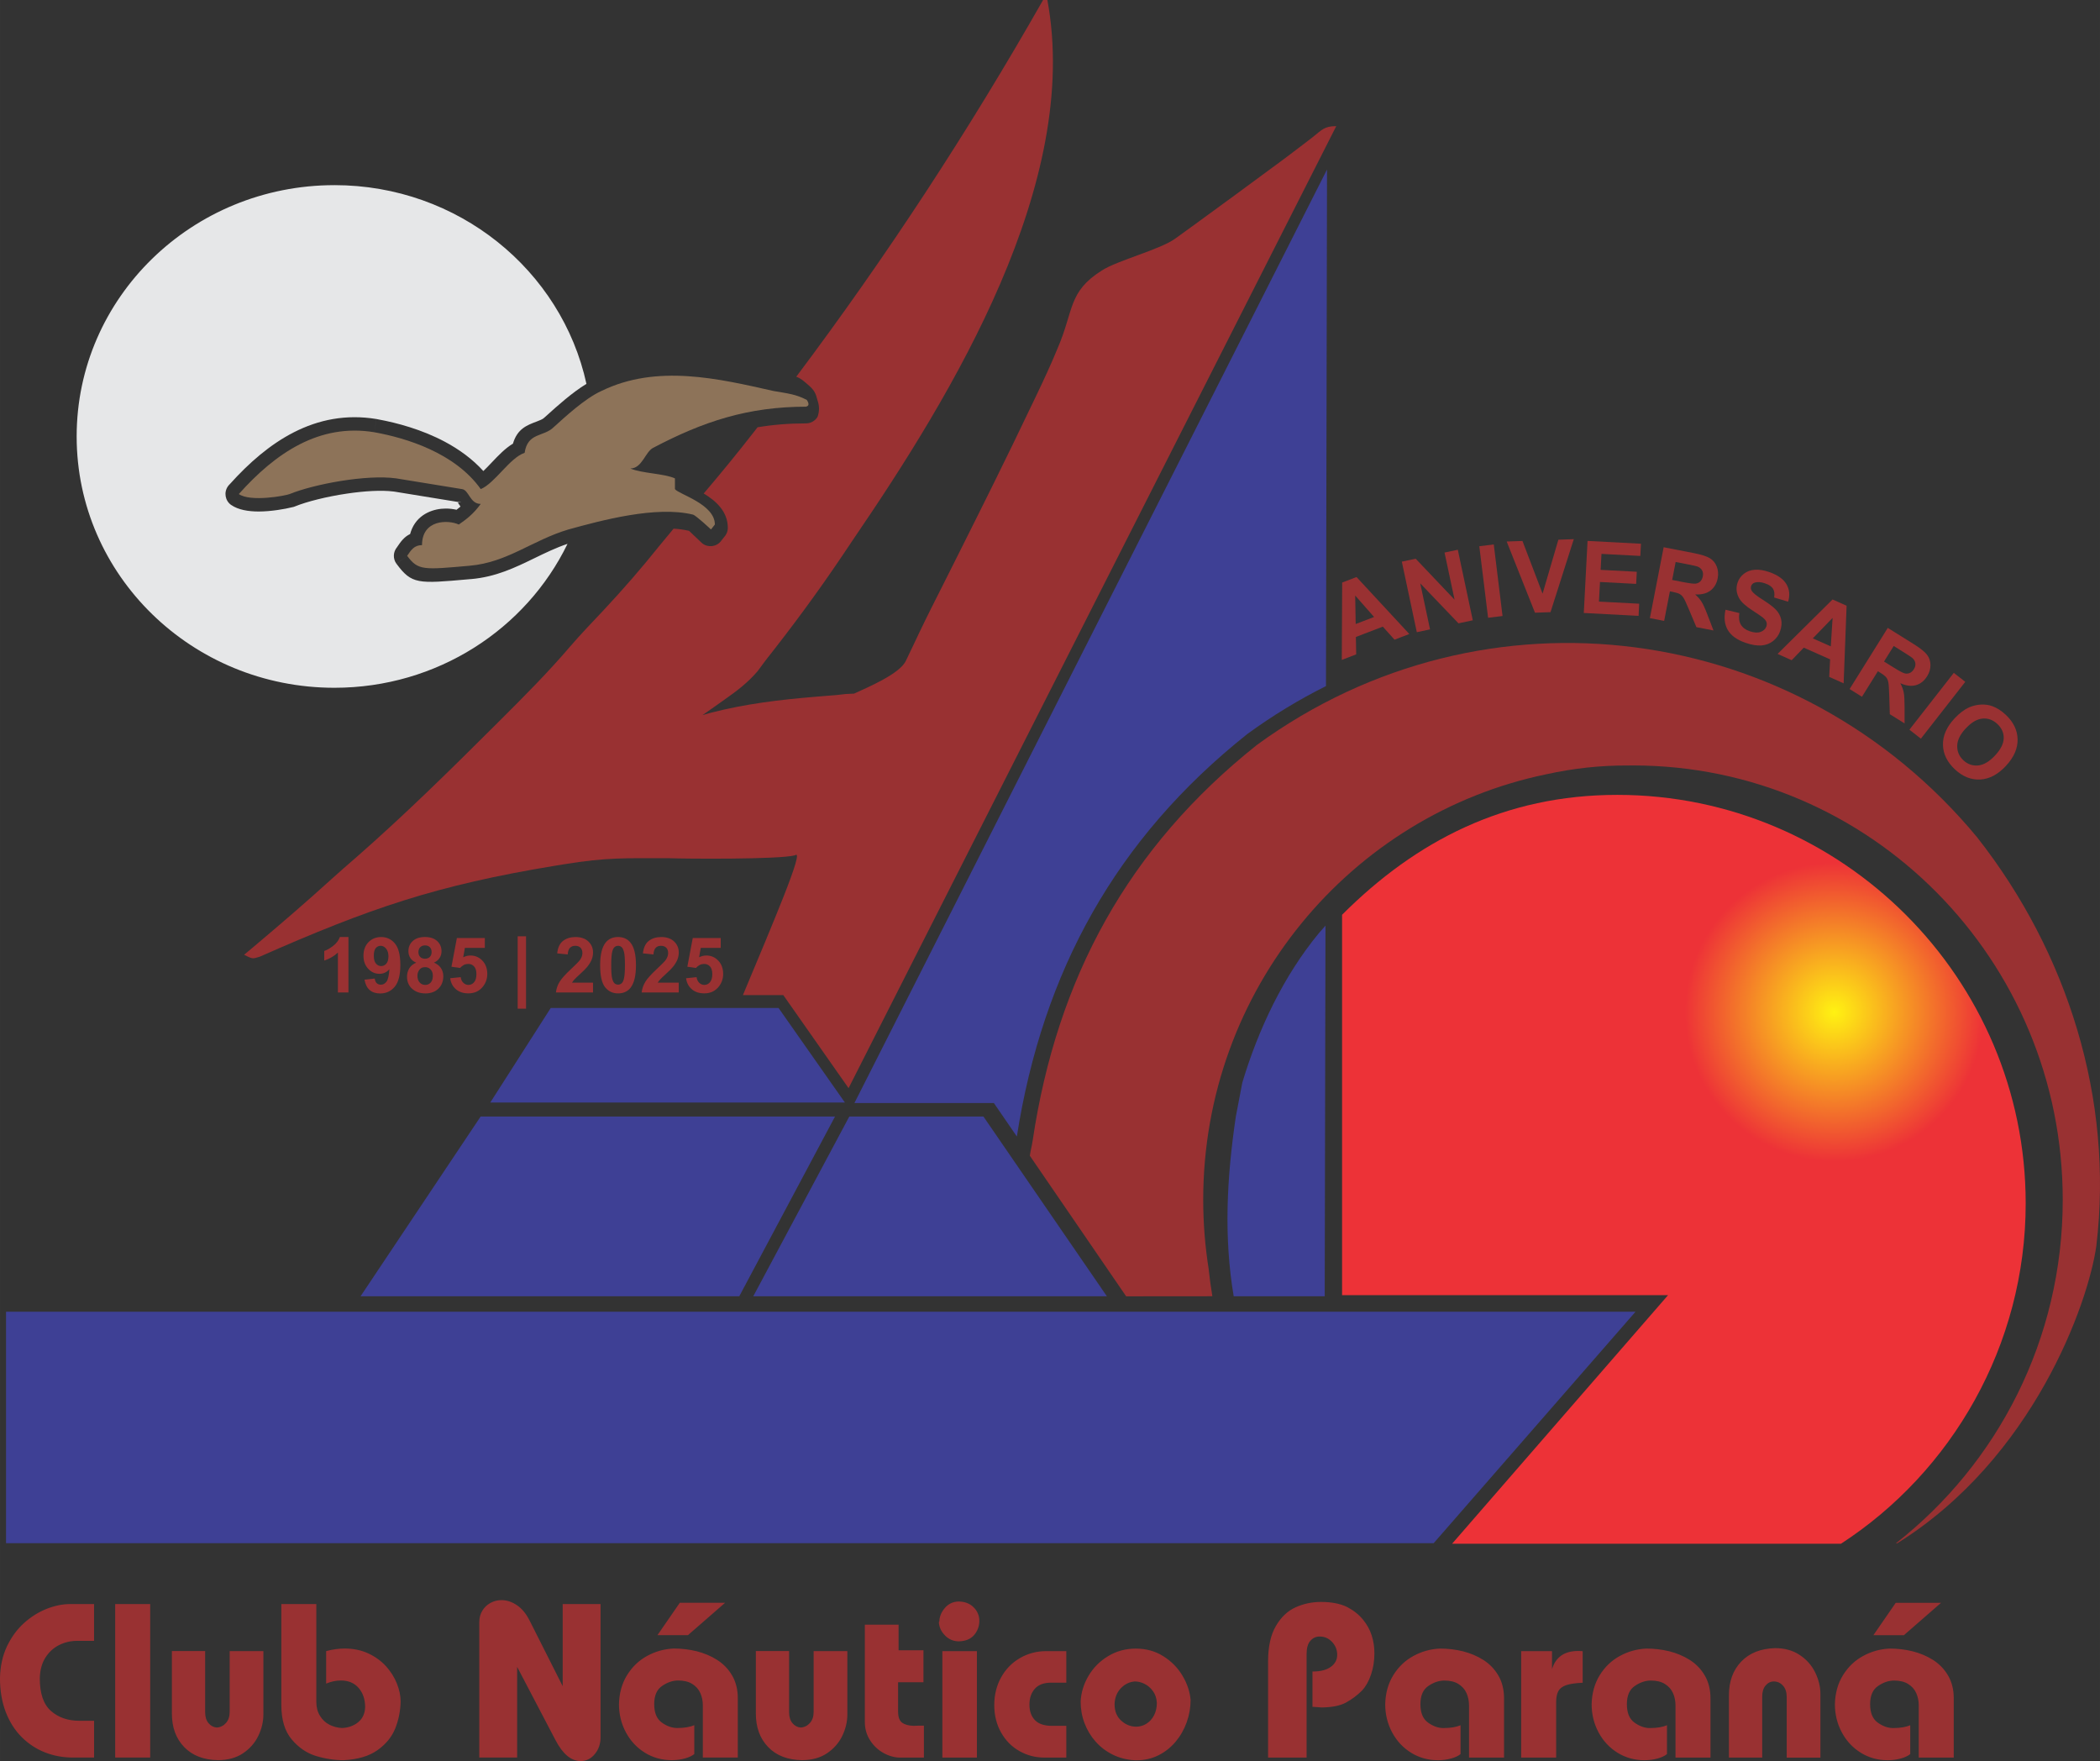 <?xml version="1.0" encoding="UTF-8"?>
<!DOCTYPE svg PUBLIC "-//W3C//DTD SVG 1.1//EN" "http://www.w3.org/Graphics/SVG/1.1/DTD/svg11.dtd">
<!-- Creator: CorelDRAW -->
<svg xmlns="http://www.w3.org/2000/svg" xml:space="preserve" width="81.508mm" height="68.34mm" style="shape-rendering:geometricPrecision; text-rendering:geometricPrecision; image-rendering:optimizeQuality; fill-rule:evenodd; clip-rule:evenodd"
viewBox="0 0 81.789 68.576"
 xmlns:xlink="http://www.w3.org/1999/xlink">
 <rect x="0" y="0" width="81.789" height="68.576" fill="#333333" stroke="none"/>
 <defs>
  <style type="text/css">
   <![CDATA[
    .fil5 {fill:none;fill-rule:nonzero}
    .fil2 {fill:#8D7359}
    .fil1 {fill:#E6E7E8}
    .fil3 {fill:#3E4095}
    .fil0 {fill:#993132}
    .fil6 {fill:#993132;fill-rule:nonzero}
    .fil4 {fill:url(#id0)}
   ]]>
  </style>
  <radialGradient id="id0" gradientUnits="userSpaceOnUse" cx="71.439" cy="39.409" r="7.85" fx="71.439" fy="39.409">
   <stop offset="0" style="stop-color:#FFF212"/>
   <stop offset="0.741" style="stop-color:#ED3237"/>
   <stop offset="1" style="stop-color:#ED3237"/>
  </radialGradient>
 </defs>
 <g id="Capa_x0020_1">
  <path class="fil0" d="M40.628 0c0.054,0 0.108,0 0.164,0 1.323,7.113 -3.703,15.353 -7.535,20.966 -0.159,0.237 -0.318,0.473 -0.477,0.71 -0.936,1.388 -1.924,2.727 -2.963,4.04 -0.104,0.14 -0.208,0.28 -0.315,0.425 -0.387,0.449 -0.797,0.76 -1.282,1.1 -0.242,0.171 -0.242,0.171 -0.489,0.346 -0.122,0.085 -0.245,0.17 -0.371,0.258 0.114,-0.032 0.228,-0.063 0.345,-0.096 1.347,-0.345 2.668,-0.503 4.051,-0.617 0.142,-0.012 0.285,-0.024 0.431,-0.036 0.127,-0.01 0.254,-0.019 0.385,-0.03 0.118,-0.014 0.235,-0.027 0.356,-0.041 0.111,-0.005 0.222,-0.01 0.336,-0.016 0.532,-0.247 1.784,-0.769 2.017,-1.279 0.115,-0.241 0.23,-0.482 0.346,-0.723 0.06,-0.126 0.119,-0.252 0.181,-0.383 0.299,-0.628 0.615,-1.248 0.929,-1.87 0.128,-0.256 0.257,-0.512 0.385,-0.767 0.065,-0.129 0.129,-0.258 0.196,-0.39 0.951,-1.897 1.898,-3.795 2.81,-5.711 0.071,-0.148 0.143,-0.296 0.216,-0.449 0.296,-0.618 0.584,-1.234 0.844,-1.868 0.644,-1.486 0.4,-2.203 1.728,-3.038 0.602,-0.389 2.274,-0.816 2.853,-1.238 0.249,-0.18 0.499,-0.36 0.748,-0.541 1.065,-0.773 2.125,-1.554 3.184,-2.335 0.117,-0.086 0.234,-0.172 0.354,-0.261 0.242,-0.18 0.482,-0.363 0.721,-0.547 0.117,-0.09 0.235,-0.18 0.355,-0.273 0.354,-0.276 0.435,-0.424 0.912,-0.424l-18.994 37.46 -2.542 -3.623 -1.573 0c1.141,-2.739 2.436,-5.756 2.029,-5.444 -0.627,0.166 -4.275,0.136 -4.92,0.113 -1.72,0.002 -2.388,-0.039 -4.082,0.237 -0.112,0.018 -0.223,0.036 -0.339,0.055 -4.624,0.762 -7.217,1.65 -11.513,3.546 -0.275,0.087 -0.275,0.087 -0.603,-0.077 0.135,-0.113 0.269,-0.226 0.408,-0.342 1.012,-0.851 2.013,-1.712 2.992,-2.601 0.32,-0.289 0.644,-0.573 0.971,-0.854 1.861,-1.631 3.623,-3.361 5.374,-5.108 0.093,-0.092 0.185,-0.185 0.281,-0.28 0.916,-0.913 1.824,-1.826 2.665,-2.81 0.415,-0.482 0.856,-0.941 1.293,-1.404 0.761,-0.813 1.484,-1.643 2.18,-2.513 0.186,-0.229 0.374,-0.455 0.564,-0.681 0.205,0.012 0.4,0.038 0.581,0.08l0.023 0.007 0 -0.001 0 0c0.007,0.004 0.343,0.325 0.447,0.424 0.019,0.021 0.04,0.041 0.063,0.059 0.226,0.179 0.554,0.141 0.733,-0.085l-0.048 -0.038 0.001 -0 0.046 0.036 0.121 -0.153c0.09,-0.094 0.145,-0.221 0.145,-0.361 0,-0.64 -0.464,-1.051 -0.939,-1.338 0.654,-0.769 1.294,-1.548 1.916,-2.346l0.181 -0.232c0.592,-0.1 1.214,-0.152 1.888,-0.152 0.177,-0 0.35,-0.091 0.448,-0.253 0.076,-0.21 0.077,-0.423 0.001,-0.639 -0.067,-0.269 -0.126,-0.411 -0.372,-0.612 -0.161,-0.142 -0.293,-0.259 -0.458,-0.312 3.519,-4.688 6.71,-9.564 9.614,-14.671z"/>
  <path class="fil1" d="M13.022 7.209c4.824,0 8.852,3.317 9.818,7.738 -0.569,0.347 -1.157,0.88 -1.54,1.226l-0.052 0.047c-0.018,0.013 -0.035,0.028 -0.051,0.044l0.364 0.374 -0.363 -0.373c-0.064,0.062 -0.182,0.106 -0.297,0.15 -0.386,0.145 -0.754,0.284 -0.924,0.861 -0.3,0.179 -0.563,0.456 -0.823,0.73 -0.113,0.119 -0.226,0.238 -0.329,0.336 -0.43,-0.474 -0.949,-0.846 -1.495,-1.138 -0.892,-0.476 -1.859,-0.738 -2.613,-0.876 -0.018,-0.005 -0.036,-0.009 -0.054,-0.012l-0.085 0.515 0.084 -0.514c-1.188,-0.196 -2.254,0.025 -3.221,0.518 -0.921,0.47 -1.745,1.187 -2.493,2.02 -0.026,0.025 -0.051,0.052 -0.072,0.083 -0.166,0.236 -0.108,0.562 0.128,0.727l0.001 -0.001c0.27,0.189 0.668,0.254 1.07,0.254 0.486,0 1.04,-0.1 1.293,-0.164 0.039,-0.006 0.078,-0.017 0.116,-0.032l-0 -0.001c0.472,-0.192 1.248,-0.386 2.04,-0.502 0.664,-0.098 1.326,-0.14 1.808,-0.079l0.019 0.003 0 -0.001 0.012 0.002 0 -0 2.508 0.408 -0.031 0.021c-0.005,0.001 -0.007,0.002 -0.006,0.004 0.032,0.049 0.065,0.1 0.101,0.149 -0.051,0.045 -0.102,0.086 -0.154,0.124 -0.13,-0.029 -0.272,-0.047 -0.416,-0.047 -0.234,0 -0.484,0.046 -0.713,0.158 -0.253,0.124 -0.47,0.322 -0.603,0.618 -0.031,0.068 -0.056,0.14 -0.077,0.217 -0.231,0.107 -0.367,0.299 -0.513,0.516 -0.15,0.181 -0.163,0.446 -0.018,0.643l0.42 -0.31 -0.418 0.31c0.591,0.799 0.837,0.778 2.793,0.603l0.063 -0.006c0.016,0 0.031,-0.001 0.047,-0.002l0 -0c0.968,-0.085 1.712,-0.446 2.477,-0.818 0.411,-0.2 0.83,-0.403 1.28,-0.555 -1.609,3.313 -5.069,5.605 -9.079,5.605 -5.544,0 -10.039,-4.381 -10.039,-9.786 0,-5.405 4.495,-9.786 10.039,-9.786zm9.995 8.874c0.029,0.3 0.044,0.605 0.044,0.912 0,1.032 -0.164,2.026 -0.468,2.96 -0.211,0.056 -0.41,0.11 -0.591,0.16l-0 -0.002c-0.016,0.004 -0.032,0.009 -0.047,0.015 -0.591,0.18 -1.094,0.424 -1.587,0.664 -0.677,0.329 -1.334,0.648 -2.115,0.717l0.045 0.52 -0.045 -0.518 -0.001 0 -0 -0.002c-0.016,0.001 -0.032,0.004 -0.048,0.006l-0.06 0.005c-0.686,0.061 -1.086,0.097 -1.344,0.082 0.099,-0.095 0.16,-0.228 0.16,-0.376 0,-0.097 0.014,-0.169 0.037,-0.22 0.024,-0.053 0.064,-0.089 0.11,-0.112 0.069,-0.034 0.162,-0.048 0.257,-0.048 0.119,0 0.225,0.022 0.294,0.053l-0 0.001c0.185,0.083 0.392,0.05 0.541,-0.068 0.142,-0.1 0.285,-0.202 0.434,-0.333l-0.345 -0.392 0.345 0.392c0.012,-0.011 0.024,-0.022 0.035,-0.034 0.156,-0.142 0.315,-0.312 0.478,-0.535l-0.42 -0.308 0.421 0.308c0.121,-0.165 0.13,-0.378 0.042,-0.548 0.257,-0.17 0.487,-0.413 0.72,-0.659 0.254,-0.267 0.511,-0.539 0.687,-0.597l-0.163 -0.493 0.165 0.495c0.197,-0.065 0.329,-0.237 0.353,-0.43 0.036,-0.202 0.173,-0.254 0.318,-0.309 0.214,-0.081 0.435,-0.164 0.655,-0.378l0.001 0.001c0.007,-0.007 0.014,-0.014 0.021,-0.021l0.053 -0.048c0.266,-0.241 0.644,-0.583 1.019,-0.861zm-11.104 1.682c-0.538,0.275 -1.043,0.652 -1.52,1.097 0.313,-0.022 0.582,-0.071 0.668,-0.096l0.025 -0.011 0.197 0.483 -0.196 -0.483c0.542,-0.221 1.41,-0.44 2.282,-0.568 0.746,-0.11 1.509,-0.154 2.095,-0.079 0.017,0.001 0.034,0.003 0.051,0.006l-0 0.001 1.8 0.293c-0.153,-0.104 -0.312,-0.199 -0.475,-0.285 -0.78,-0.416 -1.638,-0.647 -2.311,-0.771 -0.012,-0.001 -0.025,-0.003 -0.037,-0.005l0 -0.001c-0.946,-0.156 -1.801,0.023 -2.579,0.421zm6.08 1.28c-0.072,0.614 -0.07,0.614 0,0zm-0.156 0.528c0.253,-0.052 0.041,-0.018 0.034,-0.02l-0.003 -0.001 -0.031 0.021z"/>
  <path class="fil2" d="M9.301 19.238c1.433,-1.605 3.141,-2.76 5.276,-2.407 1.25,0.225 3.141,0.802 4.147,2.214 0.549,-0.225 1.128,-1.219 1.708,-1.412 0.122,-0.802 0.732,-0.61 1.128,-0.995 0.427,-0.385 1.22,-1.123 1.86,-1.412 2.165,-1.059 4.574,-0.481 6.709,0 0.549,0.096 0.866,0.122 1.293,0.347 0.2,0.302 -0.131,0.253 -0.012,0.263 -2.287,0 -4.026,0.578 -5.977,1.605 -0.305,0.161 -0.427,0.802 -0.884,0.802 0.457,0.193 1.311,0.193 1.738,0.385l0 0.417c0.122,0.193 1.555,0.578 1.555,1.38l-0.152 0.192c0,0 -0.579,-0.545 -0.701,-0.578 -1.433,-0.353 -3.568,0.225 -4.849,0.578 -1.403,0.417 -2.379,1.284 -3.843,1.412 -1.799,0.16 -2.013,0.192 -2.44,-0.385 0.153,-0.225 0.274,-0.417 0.579,-0.417 0,-0.995 1.006,-0.995 1.433,-0.802 0.275,-0.193 0.549,-0.385 0.854,-0.802 -0.427,0 -0.457,-0.546 -0.732,-0.578l-2.562 -0.417c-1.159,-0.16 -3.202,0.225 -4.147,0.61 -0.153,0.064 -1.525,0.321 -1.982,0z"/>
  <polygon class="fil3" points="19.095,42.931 21.449,39.251 30.323,39.251 32.906,42.931 "/>
  <path class="fil3" d="M51.594 50.475l0.03 -14.43 -0.259 0.293c-1.381,1.674 -2.359,3.749 -2.98,5.818l-0.254 1.328c-0.351,2.384 -0.473,4.672 -0.082,6.991l3.546 0zm0.049 -23.759l0.041 -20.115 -18.407 36.351 5.432 0 0.894 1.303c1.01,-6.433 3.86,-11.604 8.98,-15.676 0.984,-0.717 2.008,-1.337 3.059,-1.863z"/>
  <polygon class="fil3" points="14.042,50.477 18.719,43.477 32.522,43.477 28.792,50.477 "/>
  <polygon class="fil3" points="29.337,50.477 33.078,43.477 38.302,43.477 43.11,50.477 "/>
  <polygon class="fil3" points="0.235,51.078 63.699,51.078 55.838,60.09 0.235,60.09 "/>
  <path class="fil4" d="M62.989 30.952c8.758,0 15.906,7.148 15.906,15.906 0,5.539 -2.888,10.462 -7.195,13.255l-15.146 0 8.412 -9.68 -12.696 0 0 -14.812c2.882,-2.882 6.34,-4.669 10.719,-4.669z"/>
  <path class="fil5" d="M25.08 20.542c0,0 -0,0 -0,0 -0.001,-0 -0.001,-0 -0.001,-0"/>
  <path class="fil5" d="M28.454 14.715c0.001,0 0.002,0 0.003,0.001"/>
  <path class="fil6" d="M3.665 63.894l-0.664 0c-0.247,0 -0.482,0.055 -0.702,0.165 -0.22,0.111 -0.398,0.276 -0.536,0.496 -0.136,0.22 -0.208,0.489 -0.213,0.804 0,0.588 0.145,1.01 0.435,1.265 0.291,0.254 0.658,0.382 1.101,0.382l0.578 0 0 1.432 -0.834 0c-0.377,0 -0.735,-0.067 -1.074,-0.199 -0.34,-0.132 -0.642,-0.331 -0.908,-0.594 -0.266,-0.264 -0.473,-0.59 -0.624,-0.978 -0.149,-0.388 -0.225,-0.83 -0.225,-1.324 0.01,-0.458 0.099,-0.867 0.27,-1.231 0.172,-0.362 0.394,-0.666 0.666,-0.911 0.273,-0.246 0.569,-0.429 0.884,-0.554 0.315,-0.124 0.624,-0.186 0.925,-0.186l0.919 0 0 1.432zm2.184 4.544l-1.363 0 0 -5.977 1.363 0 0 5.977zm2.141 -4.145l0 2.38c0,0.18 0.044,0.323 0.132,0.426 0.088,0.104 0.195,0.161 0.32,0.17 0.141,-0.008 0.26,-0.067 0.357,-0.175 0.098,-0.108 0.146,-0.254 0.146,-0.439l0 -2.363 1.313 0 0 2.465c0,0.28 -0.065,0.559 -0.196,0.834 -0.132,0.274 -0.331,0.502 -0.597,0.681 -0.267,0.178 -0.591,0.267 -0.972,0.267 -0.56,-0.008 -0.999,-0.178 -1.319,-0.509 -0.32,-0.331 -0.48,-0.767 -0.48,-1.308l0 -2.431 1.296 0zm2.967 2.099l0 -3.931 1.363 0 0 3.812c0,0.208 0.047,0.388 0.142,0.54 0.094,0.153 0.217,0.269 0.369,0.347 0.154,0.077 0.316,0.119 0.487,0.127 0.244,-0.009 0.455,-0.082 0.629,-0.223 0.175,-0.142 0.266,-0.337 0.274,-0.587 0,-0.305 -0.084,-0.554 -0.253,-0.749 -0.169,-0.195 -0.401,-0.291 -0.695,-0.291 -0.186,0 -0.376,0.04 -0.57,0.121l0 -1.265c0.251,-0.067 0.49,-0.101 0.716,-0.101 0.341,0 0.647,0.063 0.921,0.189 0.273,0.127 0.503,0.293 0.691,0.498 0.186,0.206 0.328,0.43 0.425,0.673 0.098,0.244 0.147,0.477 0.147,0.704 -0.007,0.364 -0.077,0.713 -0.209,1.046 -0.133,0.332 -0.364,0.615 -0.692,0.848 -0.328,0.233 -0.767,0.362 -1.317,0.391 -0.358,0 -0.718,-0.055 -1.08,-0.165 -0.362,-0.111 -0.678,-0.327 -0.946,-0.647 -0.269,-0.32 -0.402,-0.766 -0.402,-1.337zm9.185 2.046l-1.475 0 0 -5.276c0,-0.166 0.04,-0.313 0.118,-0.442 0.078,-0.129 0.184,-0.23 0.317,-0.303 0.134,-0.073 0.276,-0.109 0.426,-0.109 0.212,0 0.413,0.067 0.608,0.2 0.195,0.132 0.358,0.332 0.493,0.601l1.286 2.549 0 -3.197 1.475 0 0 5.192c0,0.25 -0.074,0.466 -0.223,0.648 -0.149,0.183 -0.334,0.274 -0.553,0.274 -0.365,0 -0.689,-0.267 -0.972,-0.802l-1.501 -2.866 0 3.53zm6.335 -6.028l1.765 0 -1.448 1.262 -1.188 0 0.871 -1.262zm2.259 6.028l-1.363 0 0 -2.029c0,-0.178 -0.033,-0.34 -0.099,-0.486 -0.065,-0.146 -0.171,-0.264 -0.314,-0.352 -0.143,-0.09 -0.327,-0.134 -0.549,-0.134 -0.206,0 -0.414,0.07 -0.621,0.21 -0.208,0.141 -0.311,0.376 -0.311,0.712 0,0.334 0.098,0.573 0.295,0.715 0.196,0.142 0.397,0.213 0.601,0.213 0.279,0 0.502,-0.037 0.666,-0.111l0 1.125c-0.085,0.07 -0.206,0.128 -0.365,0.172 -0.159,0.044 -0.33,0.067 -0.513,0.067 -0.384,0 -0.733,-0.097 -1.047,-0.291 -0.314,-0.195 -0.561,-0.459 -0.74,-0.794 -0.179,-0.335 -0.269,-0.701 -0.269,-1.096 0.01,-0.428 0.114,-0.803 0.313,-1.127 0.2,-0.324 0.46,-0.574 0.783,-0.75 0.321,-0.176 0.666,-0.273 1.036,-0.29 0.306,0 0.602,0.035 0.892,0.106 0.29,0.073 0.557,0.185 0.8,0.338 0.243,0.155 0.439,0.358 0.585,0.61 0.146,0.251 0.219,0.546 0.219,0.881l0 2.311zm1.997 -4.145l0 2.38c0,0.18 0.044,0.323 0.132,0.426 0.088,0.104 0.194,0.161 0.32,0.17 0.141,-0.008 0.26,-0.067 0.357,-0.175 0.098,-0.108 0.147,-0.254 0.147,-0.439l0 -2.363 1.313 0 0 2.465c0,0.28 -0.065,0.559 -0.196,0.834 -0.132,0.274 -0.331,0.502 -0.597,0.681 -0.267,0.178 -0.591,0.267 -0.972,0.267 -0.56,-0.008 -0.999,-0.178 -1.319,-0.509 -0.32,-0.331 -0.48,-0.767 -0.48,-1.308l0 -2.431 1.296 0zm4.264 -1.03l0 0.998 0.969 0 0 1.245 -0.988 0 0 1.134c0,0.22 0.053,0.367 0.159,0.442 0.105,0.075 0.254,0.115 0.446,0.121 0.097,-0.006 0.23,-0.008 0.401,-0.008l0 1.245 -0.921 0c-0.219,0 -0.435,-0.06 -0.65,-0.178 -0.215,-0.119 -0.391,-0.284 -0.527,-0.498 -0.135,-0.212 -0.203,-0.448 -0.203,-0.708l0 -3.792 1.313 0zm2.319 -0.902c0.25,0 0.45,0.074 0.601,0.223 0.149,0.148 0.225,0.324 0.225,0.527 0,0.21 -0.067,0.395 -0.2,0.553 -0.135,0.158 -0.331,0.24 -0.593,0.249 -0.21,0 -0.391,-0.075 -0.541,-0.226 -0.151,-0.151 -0.231,-0.325 -0.243,-0.524 0.009,-0.009 0.014,-0.016 0.016,-0.021 0.003,-0.006 0.003,-0.011 0.003,-0.014 0.008,-0.188 0.083,-0.361 0.219,-0.519 0.138,-0.156 0.308,-0.239 0.514,-0.247zm0.732 1.933l0 4.145 -1.346 0 0 -4.145 1.346 0zm3.481 1.228l-0.59 0c-0.283,0 -0.495,0.079 -0.635,0.237 -0.141,0.159 -0.21,0.364 -0.21,0.617 0,0.258 0.073,0.46 0.216,0.607 0.145,0.147 0.365,0.22 0.664,0.22l0.556 0 0 1.236 -0.854 0c-0.351,0 -0.675,-0.085 -0.973,-0.254 -0.298,-0.169 -0.537,-0.409 -0.713,-0.722 -0.178,-0.313 -0.266,-0.67 -0.266,-1.07 0,-0.401 0.09,-0.762 0.27,-1.083 0.179,-0.321 0.425,-0.57 0.736,-0.749 0.31,-0.178 0.649,-0.267 1.016,-0.267l0.784 0 0 1.228zm2.657 3.02c-0.311,-0.018 -0.595,-0.091 -0.853,-0.22 -0.257,-0.128 -0.479,-0.297 -0.666,-0.509 -0.186,-0.212 -0.33,-0.452 -0.429,-0.717 -0.101,-0.267 -0.15,-0.546 -0.15,-0.838 0.017,-0.348 0.118,-0.682 0.305,-0.999 0.186,-0.318 0.442,-0.575 0.765,-0.77 0.324,-0.196 0.684,-0.294 1.079,-0.294 0.399,0 0.756,0.098 1.07,0.296 0.314,0.197 0.564,0.45 0.748,0.76 0.183,0.308 0.288,0.622 0.315,0.941 0,0.3 -0.05,0.589 -0.151,0.871 -0.101,0.281 -0.244,0.533 -0.432,0.758 -0.188,0.224 -0.411,0.401 -0.671,0.53 -0.259,0.129 -0.541,0.193 -0.844,0.193l-0.085 0zm0.016 -3.068c-0.212,0.016 -0.395,0.105 -0.549,0.266 -0.153,0.16 -0.235,0.368 -0.244,0.619 0,0.273 0.086,0.486 0.259,0.642 0.172,0.156 0.368,0.235 0.587,0.235 0.142,0 0.276,-0.04 0.399,-0.118 0.124,-0.078 0.222,-0.188 0.294,-0.328 0.072,-0.141 0.108,-0.301 0.108,-0.482 -0.01,-0.18 -0.061,-0.334 -0.154,-0.46 -0.092,-0.126 -0.202,-0.22 -0.328,-0.281 -0.128,-0.063 -0.252,-0.092 -0.372,-0.092zm6.687 2.966l-1.501 0 0 -3.743c0,-0.574 0.101,-1.035 0.304,-1.381 0.202,-0.347 0.459,-0.59 0.769,-0.729 0.31,-0.139 0.639,-0.209 0.989,-0.209 0.404,0 0.742,0.065 1.013,0.196 0.254,0.132 0.46,0.296 0.619,0.49 0.159,0.193 0.273,0.401 0.343,0.622 0.07,0.222 0.104,0.449 0.104,0.686 0,0.303 -0.044,0.584 -0.134,0.843 -0.09,0.259 -0.205,0.46 -0.342,0.608 -0.192,0.191 -0.401,0.348 -0.628,0.472 -0.226,0.124 -0.546,0.188 -0.958,0.192 -0.038,-0.003 -0.097,-0.007 -0.172,-0.014 -0.077,-0.007 -0.136,-0.011 -0.178,-0.011l0 -1.374c0.31,0 0.547,-0.06 0.713,-0.181 0.166,-0.119 0.25,-0.276 0.25,-0.466 0,-0.195 -0.065,-0.362 -0.198,-0.504 -0.132,-0.141 -0.294,-0.212 -0.484,-0.212 -0.148,0 -0.269,0.057 -0.365,0.169 -0.097,0.112 -0.145,0.283 -0.145,0.513l0 4.033zm7.688 0l-1.363 0 0 -2.029c0,-0.178 -0.033,-0.34 -0.099,-0.486 -0.065,-0.146 -0.171,-0.264 -0.314,-0.352 -0.143,-0.09 -0.327,-0.134 -0.548,-0.134 -0.206,0 -0.414,0.07 -0.621,0.21 -0.208,0.141 -0.311,0.376 -0.311,0.712 0,0.334 0.098,0.573 0.296,0.715 0.196,0.142 0.396,0.213 0.601,0.213 0.279,0 0.502,-0.037 0.666,-0.111l0 1.125c-0.085,0.07 -0.206,0.128 -0.365,0.172 -0.159,0.044 -0.33,0.067 -0.513,0.067 -0.384,0 -0.733,-0.097 -1.047,-0.291 -0.314,-0.195 -0.561,-0.459 -0.74,-0.794 -0.179,-0.335 -0.269,-0.701 -0.269,-1.096 0.01,-0.428 0.114,-0.803 0.313,-1.127 0.2,-0.324 0.46,-0.574 0.783,-0.75 0.321,-0.176 0.666,-0.273 1.036,-0.29 0.306,0 0.603,0.035 0.892,0.106 0.29,0.073 0.557,0.185 0.8,0.338 0.243,0.155 0.439,0.358 0.585,0.61 0.146,0.251 0.219,0.546 0.219,0.881l0 2.311zm1.869 -4.145l0 0.701c0.145,-0.472 0.484,-0.708 1.016,-0.708 0.078,0 0.138,0.003 0.179,0.009l0 1.228c-0.284,0.013 -0.499,0.044 -0.645,0.095 -0.147,0.051 -0.247,0.129 -0.304,0.233 -0.055,0.105 -0.084,0.246 -0.084,0.423l0 2.164 -1.363 0 0 -4.145 1.201 0zm6.173 4.145l-1.363 0 0 -2.029c0,-0.178 -0.033,-0.34 -0.099,-0.486 -0.065,-0.146 -0.171,-0.264 -0.314,-0.352 -0.143,-0.09 -0.327,-0.134 -0.549,-0.134 -0.206,0 -0.414,0.07 -0.621,0.21 -0.208,0.141 -0.311,0.376 -0.311,0.712 0,0.334 0.098,0.573 0.295,0.715 0.196,0.142 0.397,0.213 0.601,0.213 0.279,0 0.502,-0.037 0.666,-0.111l0 1.125c-0.085,0.07 -0.206,0.128 -0.365,0.172 -0.159,0.044 -0.33,0.067 -0.513,0.067 -0.384,0 -0.733,-0.097 -1.047,-0.291 -0.314,-0.195 -0.561,-0.459 -0.74,-0.794 -0.179,-0.335 -0.269,-0.701 -0.269,-1.096 0.01,-0.428 0.114,-0.803 0.313,-1.127 0.2,-0.324 0.46,-0.574 0.783,-0.75 0.321,-0.176 0.666,-0.273 1.036,-0.29 0.306,0 0.602,0.035 0.892,0.106 0.29,0.073 0.557,0.185 0.8,0.338 0.243,0.155 0.439,0.358 0.585,0.61 0.146,0.251 0.219,0.546 0.219,0.881l0 2.311zm2.014 0l-1.296 0 0 -2.429c0,-0.54 0.159,-0.976 0.479,-1.31 0.318,-0.333 0.759,-0.507 1.319,-0.524 0.371,0 0.69,0.088 0.958,0.266 0.269,0.178 0.47,0.406 0.605,0.684 0.135,0.277 0.202,0.556 0.202,0.833l0 2.481 -1.313 0 0 -2.362c0,-0.188 -0.048,-0.335 -0.147,-0.443 -0.097,-0.107 -0.215,-0.161 -0.355,-0.161 -0.125,0 -0.231,0.053 -0.32,0.158 -0.088,0.104 -0.132,0.247 -0.132,0.429l0 2.379zm5.201 -6.028l1.765 0 -1.448 1.262 -1.188 0 0.871 -1.262zm2.259 6.028l-1.363 0 0 -2.029c0,-0.178 -0.033,-0.34 -0.1,-0.486 -0.065,-0.146 -0.17,-0.264 -0.314,-0.352 -0.143,-0.09 -0.327,-0.134 -0.548,-0.134 -0.206,0 -0.414,0.07 -0.621,0.21 -0.208,0.141 -0.311,0.376 -0.311,0.712 0,0.334 0.098,0.573 0.295,0.715 0.196,0.142 0.397,0.213 0.601,0.213 0.278,0 0.502,-0.037 0.666,-0.111l0 1.125c-0.085,0.07 -0.206,0.128 -0.365,0.172 -0.159,0.044 -0.329,0.067 -0.513,0.067 -0.384,0 -0.733,-0.097 -1.047,-0.291 -0.314,-0.195 -0.561,-0.459 -0.74,-0.794 -0.179,-0.335 -0.269,-0.701 -0.269,-1.096 0.01,-0.428 0.113,-0.803 0.313,-1.127 0.2,-0.324 0.46,-0.574 0.783,-0.75 0.321,-0.176 0.666,-0.273 1.036,-0.29 0.306,0 0.602,0.035 0.892,0.106 0.29,0.073 0.557,0.185 0.8,0.338 0.243,0.155 0.439,0.358 0.586,0.61 0.146,0.251 0.219,0.546 0.219,0.881l0 2.311z"/>
  <path class="fil0" d="M77.009 32.611c3.521,4.481 5.321,10.195 4.637,15.906 -0.31,2.225 -2.452,8.276 -7.757,11.579l-0.048 -0.001c3.952,-3.094 6.497,-7.935 6.497,-13.377 0,-9.34 -7.494,-16.912 -16.738,-16.912 -0.06,0 -0.119,0.002 -0.178,0.002 -1.082,-0.008 -2.149,0.111 -3.194,0.341 -7.628,1.577 -13.366,8.396 -13.366,16.569 0,0.917 0.073,1.817 0.212,2.695 0.037,0.354 0.084,0.707 0.144,1.062l-3.358 0.003 -3.751 -5.474c0.032,-0.227 0.077,-0.36 0.11,-0.592 0.95,-6.335 3.72,-11.417 8.74,-15.409 8.895,-6.481 21.059,-4.836 28.05,3.607z"/>
  <path class="fil6" d="M54.889 24.688l-0.576 0.221 -0.457 -0.508 -1.048 0.402 0.012 0.678 -0.561 0.216 0.015 -3.013 0.559 -0.215 2.056 2.219zm-1.373 -0.663l-0.735 -0.835 0.019 1.109 0.716 -0.274z"/>
  <polygon id="1" class="fil6" points="55.181,24.617 54.597,21.87 55.137,21.756 56.651,23.351 56.261,21.516 56.777,21.407 57.361,24.154 56.804,24.272 55.315,22.716 55.696,24.508 "/>
  <polygon id="12" class="fil6" points="57.957,24.056 57.615,21.27 58.178,21.2 58.52,23.987 "/>
  <polygon id="123" class="fil6" points="59.783,23.858 58.681,21.086 59.296,21.065 60.079,23.117 60.694,21.016 61.295,20.995 60.388,23.837 "/>
  <polygon id="1234" class="fil6" points="61.684,23.869 61.831,21.063 63.911,21.173 63.886,21.648 62.373,21.568 62.34,22.19 63.748,22.264 63.724,22.736 62.315,22.662 62.275,23.426 63.842,23.508 63.818,23.981 "/>
  <path id="12345" class="fil6" d="M64.259 24.066l0.536 -2.757 1.171 0.228c0.295,0.057 0.504,0.124 0.628,0.199 0.124,0.075 0.214,0.184 0.269,0.326 0.056,0.143 0.067,0.295 0.036,0.458 -0.041,0.207 -0.135,0.366 -0.283,0.478 -0.148,0.111 -0.346,0.161 -0.595,0.149 0.107,0.094 0.191,0.19 0.253,0.29 0.062,0.099 0.139,0.269 0.23,0.509l0.232 0.604 -0.666 -0.129 -0.286 -0.678c-0.101,-0.243 -0.173,-0.396 -0.215,-0.462 -0.042,-0.066 -0.09,-0.115 -0.145,-0.147 -0.055,-0.032 -0.146,-0.061 -0.274,-0.086l-0.112 -0.022 -0.224 1.151 -0.557 -0.108zm0.866 -1.483l0.412 0.08c0.267,0.052 0.436,0.073 0.507,0.063 0.071,-0.01 0.13,-0.039 0.179,-0.086 0.048,-0.048 0.08,-0.113 0.097,-0.196 0.018,-0.093 0.008,-0.173 -0.031,-0.239 -0.038,-0.067 -0.101,-0.116 -0.188,-0.149 -0.044,-0.015 -0.179,-0.045 -0.404,-0.088l-0.435 -0.084 -0.136 0.7z"/>
  <path id="123456" class="fil6" d="M67.204 23.743l0.539 0.129c-0.029,0.186 -0.009,0.336 0.058,0.451 0.068,0.115 0.183,0.201 0.346,0.257 0.173,0.06 0.316,0.068 0.428,0.025 0.112,-0.043 0.186,-0.113 0.22,-0.211 0.022,-0.063 0.022,-0.122 0,-0.179 -0.022,-0.057 -0.073,-0.117 -0.154,-0.181 -0.055,-0.044 -0.185,-0.132 -0.389,-0.264 -0.263,-0.17 -0.434,-0.327 -0.515,-0.471 -0.113,-0.202 -0.133,-0.408 -0.06,-0.619 0.046,-0.135 0.128,-0.249 0.245,-0.339 0.117,-0.092 0.259,-0.143 0.425,-0.155 0.165,-0.012 0.35,0.017 0.554,0.088 0.334,0.114 0.559,0.274 0.678,0.478 0.118,0.204 0.139,0.43 0.063,0.677l-0.544 -0.162c0.024,-0.144 0.009,-0.259 -0.046,-0.345 -0.054,-0.086 -0.158,-0.154 -0.309,-0.206 -0.156,-0.054 -0.288,-0.064 -0.399,-0.03 -0.071,0.022 -0.118,0.067 -0.142,0.135 -0.021,0.063 -0.013,0.126 0.024,0.188 0.048,0.08 0.192,0.196 0.432,0.347 0.24,0.152 0.411,0.282 0.513,0.39 0.102,0.109 0.169,0.233 0.2,0.371 0.031,0.139 0.018,0.292 -0.04,0.46 -0.052,0.152 -0.143,0.28 -0.273,0.384 -0.131,0.103 -0.284,0.161 -0.461,0.173 -0.177,0.011 -0.381,-0.023 -0.611,-0.102 -0.336,-0.116 -0.567,-0.283 -0.693,-0.5 -0.127,-0.217 -0.156,-0.48 -0.089,-0.789z"/>
  <path id="1234567" class="fil6" d="M71.806 26.609l-0.563 -0.251 0.035 -0.683 -1.026 -0.456 -0.471 0.489 -0.549 -0.245 2.141 -2.12 0.547 0.244 -0.115 3.022zm-0.502 -1.44l0.071 -1.109 -0.771 0.798 0.7 0.311z"/>
  <path id="12345678" class="fil6" d="M72.036 26.832l1.488 -2.382 1.012 0.632c0.255,0.16 0.426,0.296 0.515,0.412 0.089,0.114 0.133,0.249 0.135,0.401 0.001,0.153 -0.042,0.3 -0.131,0.44 -0.112,0.179 -0.256,0.294 -0.434,0.345 -0.178,0.05 -0.381,0.025 -0.608,-0.075 0.066,0.126 0.11,0.246 0.132,0.361 0.023,0.114 0.033,0.3 0.033,0.557l0 0.646 -0.575 -0.359 -0.023 -0.735c-0.008,-0.263 -0.02,-0.432 -0.035,-0.509 -0.016,-0.077 -0.043,-0.14 -0.083,-0.19 -0.04,-0.049 -0.114,-0.109 -0.225,-0.178l-0.098 -0.061 -0.621 0.994 -0.481 -0.3zm1.34 -1.074l0.356 0.222c0.231,0.144 0.381,0.224 0.451,0.241 0.069,0.016 0.135,0.011 0.198,-0.016 0.062,-0.027 0.116,-0.077 0.16,-0.148 0.05,-0.08 0.069,-0.158 0.057,-0.234 -0.012,-0.076 -0.052,-0.145 -0.122,-0.207 -0.036,-0.03 -0.151,-0.105 -0.346,-0.228l-0.375 -0.234 -0.377 0.604z"/>
  <polygon id="123456789" class="fil6" points="74.366,28.414 76.095,26.201 76.542,26.55 74.813,28.763 "/>
  <path id="12345678910" class="fil6" d="M76.12 27.979c0.195,-0.209 0.39,-0.356 0.585,-0.44 0.144,-0.061 0.296,-0.096 0.454,-0.103 0.158,-0.007 0.305,0.013 0.438,0.063 0.179,0.065 0.351,0.176 0.519,0.332 0.302,0.282 0.457,0.602 0.464,0.959 0.007,0.358 -0.146,0.703 -0.458,1.037 -0.309,0.332 -0.642,0.507 -0.996,0.527 -0.355,0.019 -0.683,-0.112 -0.985,-0.393 -0.305,-0.285 -0.461,-0.605 -0.468,-0.959 -0.007,-0.354 0.142,-0.695 0.447,-1.022zm0.44 0.385c-0.216,0.232 -0.328,0.458 -0.332,0.679 -0.004,0.22 0.076,0.408 0.241,0.562 0.165,0.154 0.356,0.221 0.574,0.201 0.217,-0.02 0.437,-0.15 0.659,-0.388 0.22,-0.235 0.332,-0.459 0.337,-0.671 0.005,-0.212 -0.079,-0.398 -0.249,-0.557 -0.171,-0.16 -0.364,-0.229 -0.578,-0.209 -0.214,0.02 -0.431,0.147 -0.651,0.384z"/>
  <path class="fil6" d="M13.572 38.645l-0.412 0 0 -1.553c-0.151,0.141 -0.328,0.245 -0.532,0.312l0 -0.374c0.107,-0.035 0.224,-0.102 0.35,-0.2 0.126,-0.099 0.213,-0.213 0.259,-0.344l0.334 0 0 2.158z"/>
  <path id="1" class="fil6" d="M14.196 38.148l0.399 -0.044c0.01,0.081 0.036,0.141 0.077,0.18 0.041,0.039 0.095,0.059 0.163,0.059 0.085,0 0.157,-0.039 0.217,-0.117 0.06,-0.078 0.098,-0.24 0.114,-0.487 -0.104,0.121 -0.233,0.181 -0.388,0.181 -0.169,0 -0.315,-0.066 -0.438,-0.196 -0.123,-0.131 -0.184,-0.3 -0.184,-0.509 0,-0.218 0.065,-0.394 0.195,-0.527 0.129,-0.133 0.294,-0.2 0.494,-0.2 0.218,0 0.397,0.084 0.537,0.253 0.14,0.169 0.21,0.446 0.21,0.832 0,0.393 -0.073,0.676 -0.219,0.851 -0.146,0.174 -0.335,0.261 -0.569,0.261 -0.168,0 -0.304,-0.045 -0.407,-0.134 -0.104,-0.09 -0.17,-0.223 -0.2,-0.401zm0.933 -0.9c0,-0.133 -0.031,-0.236 -0.092,-0.309 -0.061,-0.074 -0.132,-0.11 -0.212,-0.11 -0.076,0 -0.14,0.03 -0.19,0.09 -0.051,0.06 -0.076,0.159 -0.076,0.296 0,0.139 0.027,0.241 0.082,0.305 0.054,0.065 0.123,0.098 0.205,0.098 0.079,0 0.146,-0.031 0.2,-0.094 0.054,-0.063 0.081,-0.155 0.081,-0.276z"/>
  <path id="12" class="fil6" d="M16.211 37.486c-0.107,-0.045 -0.184,-0.107 -0.232,-0.186 -0.049,-0.079 -0.073,-0.165 -0.073,-0.259 0,-0.16 0.056,-0.293 0.168,-0.397 0.112,-0.105 0.271,-0.157 0.477,-0.157 0.204,0 0.363,0.052 0.475,0.157 0.113,0.105 0.17,0.237 0.17,0.397 0,0.1 -0.026,0.188 -0.078,0.266 -0.052,0.078 -0.125,0.137 -0.218,0.178 0.119,0.048 0.21,0.118 0.272,0.21 0.062,0.092 0.093,0.198 0.093,0.318 0,0.199 -0.063,0.36 -0.19,0.484 -0.127,0.124 -0.295,0.186 -0.505,0.186 -0.196,0 -0.358,-0.051 -0.488,-0.154 -0.154,-0.122 -0.23,-0.288 -0.23,-0.499 0,-0.116 0.029,-0.223 0.086,-0.32 0.058,-0.097 0.149,-0.172 0.273,-0.225zm0.085 -0.415c0,0.082 0.023,0.146 0.07,0.192 0.047,0.046 0.108,0.069 0.186,0.069 0.078,0 0.141,-0.023 0.188,-0.07 0.047,-0.046 0.07,-0.111 0.07,-0.193 0,-0.078 -0.023,-0.139 -0.07,-0.186 -0.047,-0.047 -0.108,-0.07 -0.184,-0.07 -0.079,0 -0.142,0.023 -0.189,0.07 -0.046,0.047 -0.07,0.109 -0.07,0.187zm-0.038 0.92c0,0.114 0.029,0.202 0.087,0.266 0.058,0.064 0.131,0.095 0.218,0.095 0.085,0 0.156,-0.031 0.211,-0.092 0.056,-0.061 0.084,-0.149 0.084,-0.265 0,-0.101 -0.028,-0.182 -0.085,-0.243 -0.056,-0.061 -0.129,-0.092 -0.216,-0.092 -0.101,0 -0.176,0.035 -0.225,0.104 -0.049,0.07 -0.074,0.145 -0.074,0.226z"/>
  <path id="123" class="fil6" d="M17.533 38.092l0.41 -0.042c0.012,0.093 0.047,0.166 0.104,0.22 0.057,0.055 0.124,0.082 0.199,0.082 0.086,0 0.159,-0.035 0.219,-0.105 0.06,-0.07 0.09,-0.176 0.09,-0.316 0,-0.132 -0.03,-0.231 -0.089,-0.297 -0.059,-0.066 -0.136,-0.099 -0.231,-0.099 -0.118,0 -0.224,0.052 -0.318,0.157l-0.334 -0.048 0.211 -1.118 1.089 0 0 0.385 -0.777 0 -0.065 0.365c0.092,-0.046 0.186,-0.069 0.282,-0.069 0.183,0 0.338,0.067 0.464,0.199 0.127,0.133 0.191,0.306 0.191,0.518 0,0.177 -0.051,0.335 -0.154,0.473 -0.14,0.19 -0.334,0.284 -0.582,0.284 -0.199,0 -0.36,-0.053 -0.485,-0.16 -0.125,-0.107 -0.2,-0.25 -0.224,-0.43z"/>
  <polygon id="1234" class="fil6" points="20.162,39.277 20.162,36.459 20.488,36.459 20.488,39.277 "/>
  <path id="12345" class="fil6" d="M23.096 38.262l0 0.383 -1.444 0c0.016,-0.145 0.063,-0.282 0.141,-0.411 0.078,-0.13 0.233,-0.301 0.463,-0.515 0.186,-0.173 0.3,-0.29 0.342,-0.352 0.056,-0.085 0.085,-0.169 0.085,-0.252 0,-0.092 -0.024,-0.162 -0.074,-0.212 -0.049,-0.049 -0.118,-0.074 -0.205,-0.074 -0.086,0 -0.154,0.026 -0.205,0.078 -0.051,0.052 -0.08,0.138 -0.088,0.258l-0.41 -0.041c0.024,-0.227 0.101,-0.389 0.23,-0.488 0.129,-0.099 0.29,-0.148 0.484,-0.148 0.212,0 0.379,0.057 0.5,0.172 0.121,0.115 0.182,0.257 0.182,0.427 0,0.097 -0.017,0.189 -0.052,0.276 -0.035,0.088 -0.09,0.179 -0.165,0.275 -0.05,0.064 -0.14,0.155 -0.27,0.274 -0.13,0.119 -0.213,0.199 -0.247,0.238 -0.035,0.039 -0.063,0.077 -0.084,0.114l0.818 0z"/>
  <path id="123456" class="fil6" d="M24.071 36.487c0.209,0 0.371,0.075 0.488,0.223 0.14,0.176 0.21,0.467 0.21,0.875 0,0.406 -0.071,0.699 -0.211,0.877 -0.116,0.147 -0.278,0.22 -0.487,0.22 -0.209,0 -0.377,-0.08 -0.505,-0.241 -0.128,-0.161 -0.192,-0.447 -0.192,-0.86 0,-0.405 0.071,-0.696 0.211,-0.874 0.116,-0.147 0.278,-0.22 0.486,-0.22zm0 0.342c-0.049,0 -0.094,0.016 -0.133,0.048 -0.039,0.032 -0.07,0.089 -0.091,0.171 -0.028,0.107 -0.042,0.286 -0.042,0.538 0,0.252 0.013,0.425 0.038,0.519 0.025,0.095 0.057,0.157 0.096,0.189 0.039,0.031 0.083,0.047 0.133,0.047 0.05,0 0.095,-0.016 0.134,-0.048 0.039,-0.032 0.07,-0.089 0.091,-0.171 0.028,-0.106 0.043,-0.284 0.043,-0.536 0,-0.252 -0.013,-0.425 -0.038,-0.52 -0.025,-0.094 -0.058,-0.157 -0.096,-0.189 -0.039,-0.032 -0.083,-0.048 -0.133,-0.048z"/>
  <path id="1234567" class="fil6" d="M26.435 38.262l0 0.383 -1.444 0c0.016,-0.145 0.063,-0.282 0.141,-0.411 0.078,-0.13 0.233,-0.301 0.463,-0.515 0.186,-0.173 0.3,-0.29 0.342,-0.352 0.056,-0.085 0.085,-0.169 0.085,-0.252 0,-0.092 -0.024,-0.162 -0.074,-0.212 -0.049,-0.049 -0.118,-0.074 -0.205,-0.074 -0.086,0 -0.154,0.026 -0.205,0.078 -0.051,0.052 -0.08,0.138 -0.088,0.258l-0.41 -0.041c0.024,-0.227 0.101,-0.389 0.23,-0.488 0.129,-0.099 0.29,-0.148 0.484,-0.148 0.212,0 0.379,0.057 0.5,0.172 0.121,0.115 0.182,0.257 0.182,0.427 0,0.097 -0.017,0.189 -0.052,0.276 -0.035,0.088 -0.09,0.179 -0.165,0.275 -0.05,0.064 -0.14,0.155 -0.27,0.274 -0.13,0.119 -0.213,0.199 -0.247,0.238 -0.035,0.039 -0.063,0.077 -0.084,0.114l0.818 0z"/>
  <path id="12345678" class="fil6" d="M26.72 38.092l0.41 -0.042c0.012,0.093 0.047,0.166 0.104,0.22 0.057,0.055 0.124,0.082 0.199,0.082 0.086,0 0.159,-0.035 0.219,-0.105 0.06,-0.07 0.09,-0.176 0.09,-0.316 0,-0.132 -0.03,-0.231 -0.089,-0.297 -0.059,-0.066 -0.136,-0.099 -0.231,-0.099 -0.118,0 -0.224,0.052 -0.318,0.157l-0.334 -0.048 0.211 -1.118 1.089 0 0 0.385 -0.777 0 -0.065 0.365c0.092,-0.046 0.186,-0.069 0.282,-0.069 0.183,0 0.338,0.067 0.464,0.199 0.127,0.133 0.191,0.306 0.191,0.518 0,0.177 -0.051,0.335 -0.154,0.473 -0.14,0.19 -0.334,0.284 -0.582,0.284 -0.199,0 -0.36,-0.053 -0.485,-0.16 -0.125,-0.107 -0.2,-0.25 -0.224,-0.43z"/>
 </g>
</svg>
